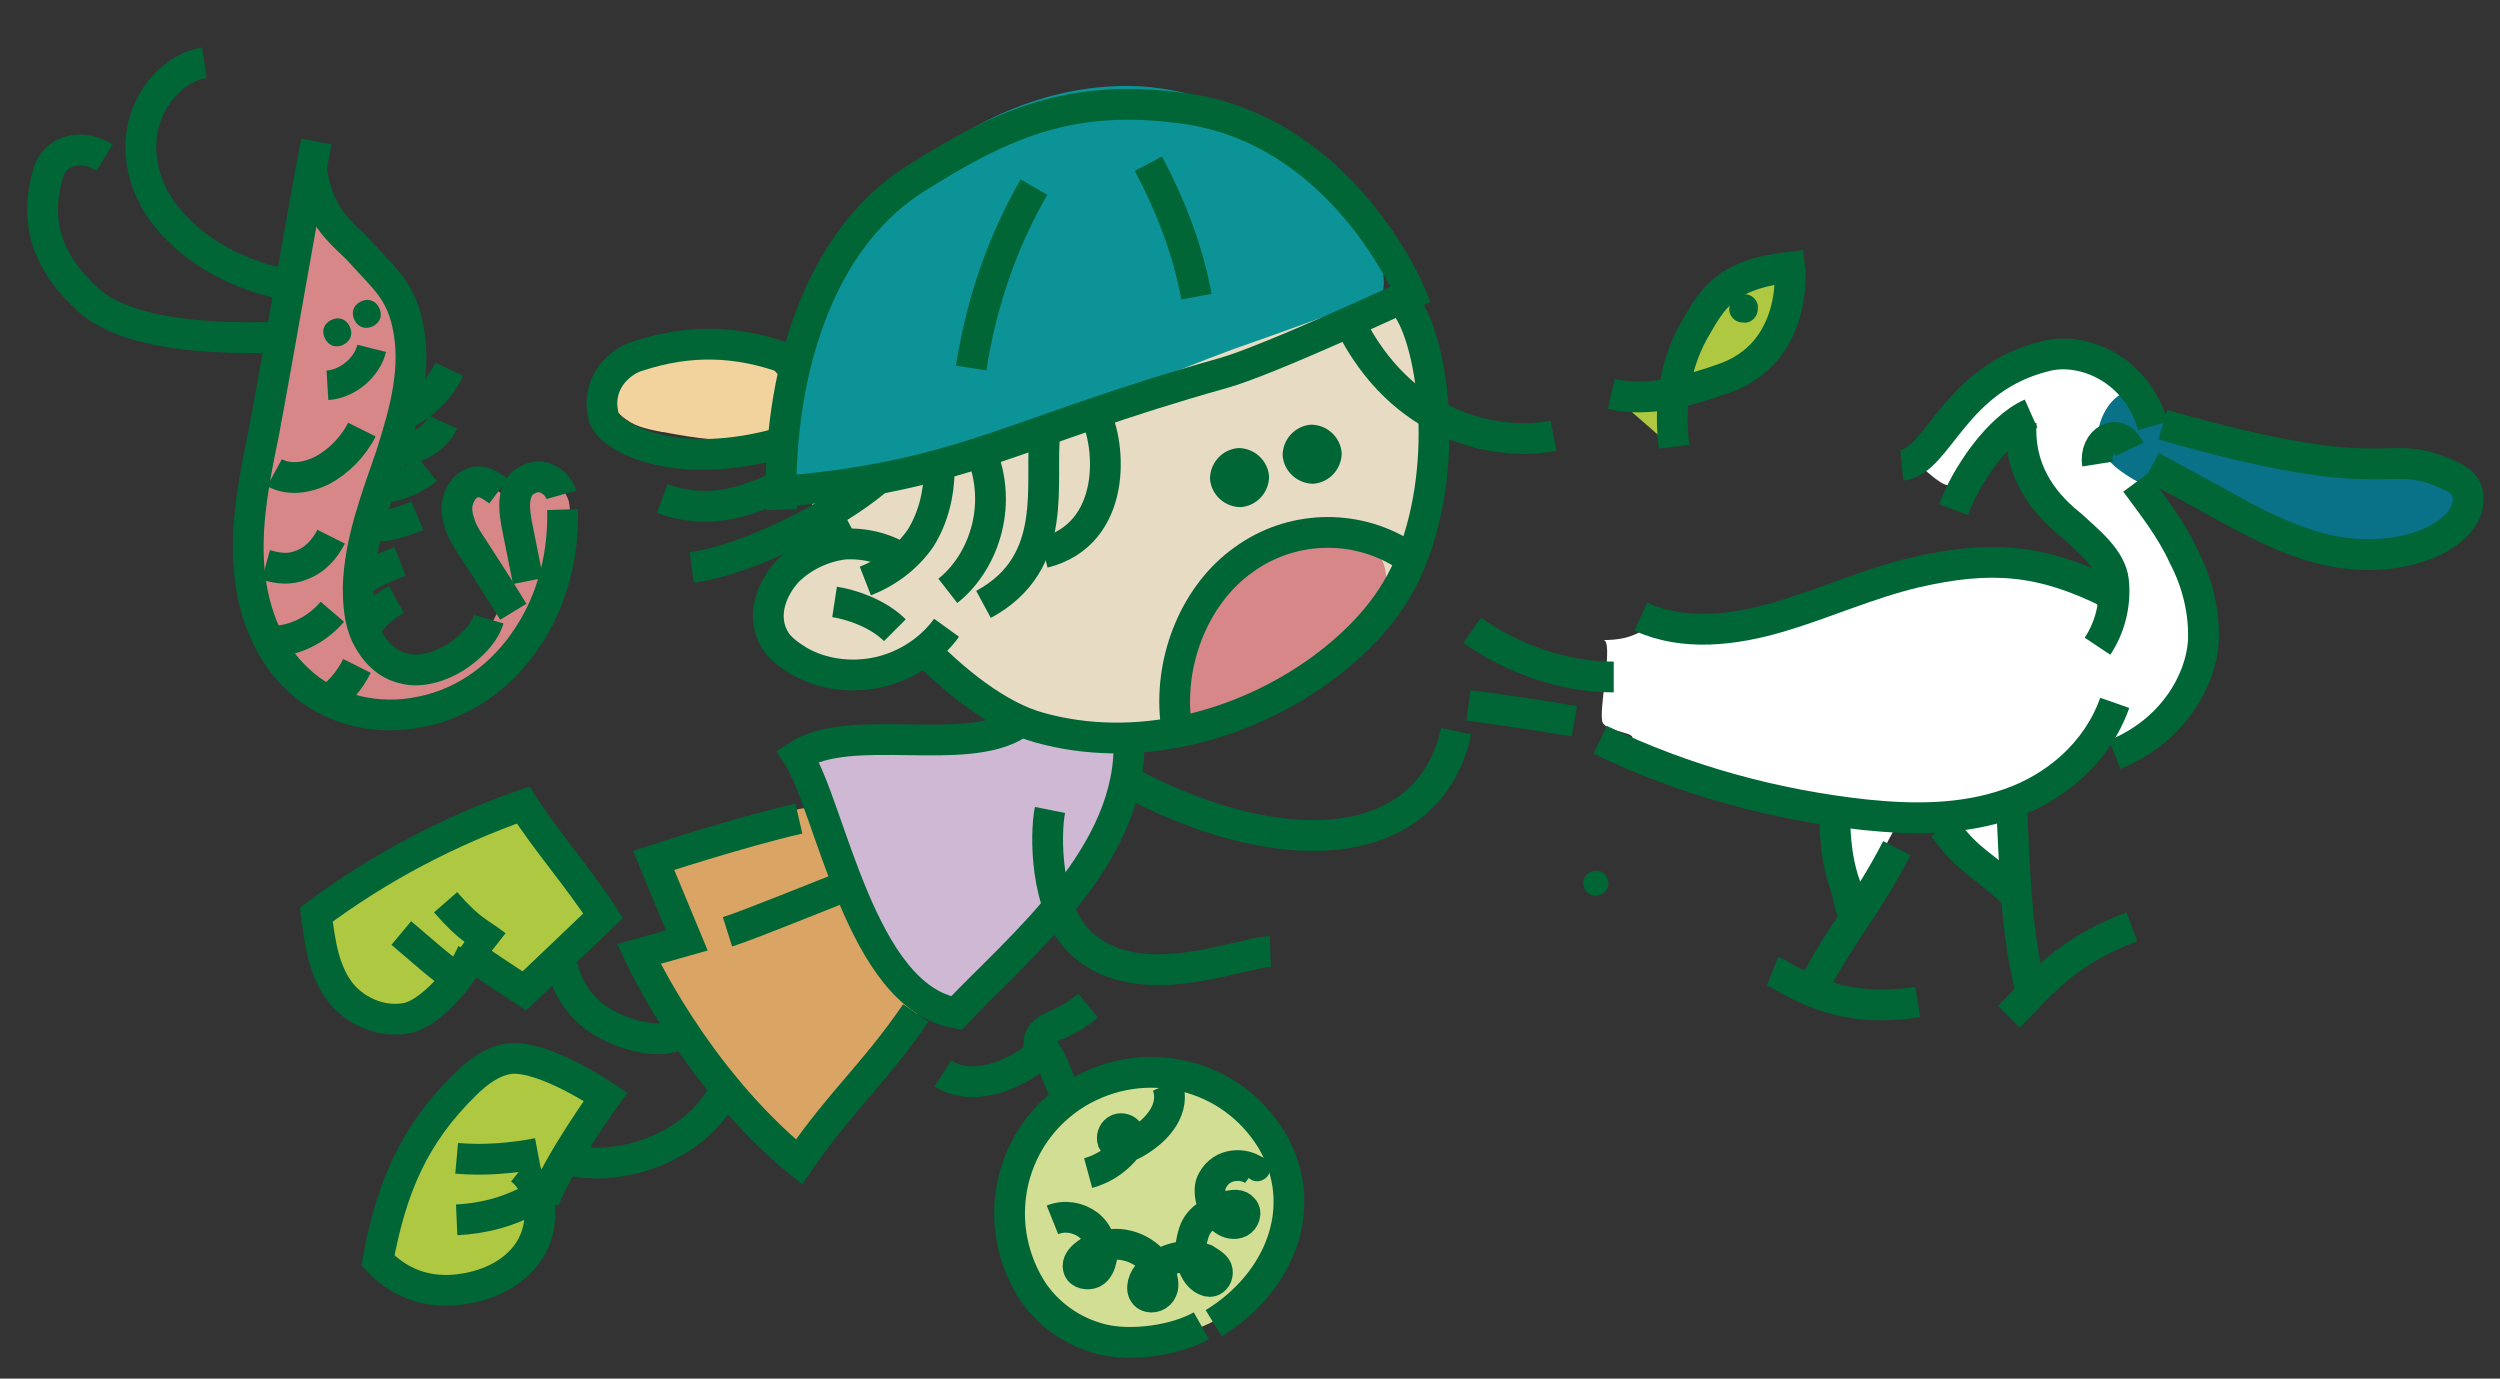 <?xml version="1.0" encoding="UTF-8"?>
<svg id="_圖層_2" xmlns="http://www.w3.org/2000/svg" version="1.1" xmlns:xlink="http://www.w3.org/1999/xlink" viewBox="0 0 203.1 112">
  <rect x="0" y="0" width="203.1" height="112" fill="#333333" stroke="none"/>
  <!-- Generator: Adobe Illustrator 29.3.1, SVG Export Plug-In . SVG Version: 2.1.0 Build 151)  -->
  <defs>
    <style>
      .st0 {
        fill: #097188;
      }

      .st1 {
        fill: #006636;
      }

      .st2 {
        fill: #0c9398;
      }

      .st3 {
        fill: #fff;
      }

      .st4 {
        stroke-width: 2.5px;
      }

      .st4, .st5 {
        fill: none;
        stroke: #006636;
        stroke-miterlimit: 10;
      }

      .st6 {
        fill: #d3de95;
      }

      .st7 {
        fill: #aec842;
      }

      .st8 {
        fill: #d88789;
      }

      .st9 {
        fill: #daa564;
      }

      .st10 {
        fill: #e8dbc3;
      }

      .st5 {
        stroke-width: 2.4px;
      }

      .st11 {
        fill: #cfb8d4;
      }

      .st12 {
        fill: #f2d29d;
      }
    </style>
  </defs>
  <path class="st7" d="M41.8,87c-2.1.3-3.9,1.6-5.4,3.1-1.4,1.6-2.5,3.5-3.5,5.4-.9,1.8-1.8,3.8-1.4,5.8.4,1.9,2,3.3,3.8,3.7,1.8.4,3.7-.3,5.1-1.6.9-.8,1.6-1.9,2.2-2.9,1-1.7,2.1-3.3,3.1-5,1.1-1.7,2.9-4.2,1.8-6.3-1-1.9-3.9-2.6-5.8-2.3"/>
  <path class="st7" d="M44.6,67.6c-.4-.5-.9-1-1.5-1.2-.9-.3-1.8,0-2.7.4-3.6,1.6-7.1,3.1-10.7,4.7-1.4.6-2.8,1.3-3.4,2.7-.5,1.1-.3,2.4,0,3.6.7,1.8,2,3.4,3.7,4.2,1.7.8,3.9.5,5.3-.7,1-.9,1.8-2.3,3-2.2.8,0,1.5.7,2.3,1,1.5.5,2.9-.6,4-1.7,1.2-1.2,3.6-2.8,3.3-4.8-.3-2-2.1-4.3-3.3-5.8"/>
  <path class="st2" d="M93.7,7.1c-6.8-.7-13.6,1.9-18.8,6.1-5.2,4.2-8.8,9.9-11.5,15.9-.6,1.4-.4,9.4-.4,9.4l2.3,1.4s2.6-1.1,4.6-1.4c10.3-1.4,20.5-3.9,30.1-7.6,3.3-1.3,11.3-3.2,12.3-7,.9-3.3-3.4-8.4-5.7-10.6-3.4-3.4-8.1-5.7-13-6.2"/>
  <path class="st12" d="M53.8,35.1c-1-.2-2.1-.4-2.9-1-.9-.6-1.6-1.5-1.6-2.5,0-1.3,1-2.4,2.2-2.9,1.2-.5,2.5-.6,3.8-.6,1.6,0,3.2,0,4.7.3,1.5.4,3,1.4,3.7,2.8.7,1.5.2,4.3-1.7,4.5-2.6.3-5.6-.1-8.1-.6"/>
  <path class="st9" d="M74.6,82.2c-2.6,4.1-6.6,7.3-9.2,11.4-1.3,2.1-14-16-14-16l4.3-1.2s-2.7-5.6-2-6c6-3,8.8-3.3,8.8-3.3,0,0,2.8-2.4,3.8-1,1.3,1.9,2.9,6.2,4.3,8.1.4.5,4,8,4.1,8"/>
  <path class="st10" d="M77.9,55.3c5.7,3.8,12.8,5.7,19.6,4.5,6.8-1.1,13.1-5.5,16-11.7,3.4-7.1,2.3-17.5.3-25.1.2.6-12.6,5-13.7,5.4-4.6,1.7-9.5,3.9-14.2,5.1-4.7,1.2-8.6,3.6-13.4,4.4-1.8.3-4.8.1-6,1.7-1.3,1.7.2,3.6,1.1,5.1,2.7,4.2,6.1,7.9,10.3,10.7"/>
  <path class="st8" d="M99.2,47.9c-1.6,1.2-3.1,2.7-3.3,4.4-.3,2.3-2,5.7.6,5.8,2.6.1,9.2-2.7,11.4-4.2,1.5-1,2.8-2.2,3.7-3.6.9-1.4,1.3-3.1.8-4.5-1.8-4.9-10-.3-13.2,2.1"/>
  <path class="st11" d="M65.2,61.5c2.6,4,6.2,18.1,12.3,20,3-2.9,3.4-3.5,6.6-6.1,2.2-1.8,4.2-5.5,5.9-7.9,1.6-2.4,2.6-5.5,1.9-8.5,0,.4-4.9-.2-5.3-.3-1.5-.4-2.6-.8-4,0-3.5,1.9-5.9,1.9-10.3,1.7-2.3-.1-5.2-.3-7.2,1.1"/>
  <path class="st4" d="M63.7,35.9c-8.9,2.6-14.4-.4-14.7-2.2-.6-2.9,1.7-4.5,2.9-4.8,4-1.3,7.9-1.3,12.2.3"/>
  <path class="st4" d="M63.5,41.4c-.4-8.8,2-21.3,10.9-26.9,7.4-4.7,12.9-6.9,21.7-5.7,13,1.7,18.5,15.1,18.5,15.1,0,0-11.6,5.4-15.2,6.4-17.1,4.8-20.9,8.3-35.6,9.6"/>
  <path class="st4" d="M67.2,41.7c2.7,6.2,10.7,15.6,17.2,17.4,7.8,2.2,16.4,0,22.9-4.7,3-2.2,5.6-4.9,7.1-8.3,3.5-8.1,2-18,0-21"/>
  <path class="st4" d="M82.7,58.8c-4.3,2.8-13.6-.2-17.9,2.6,2.7,4.2,5.1,19.6,12.9,20.9,5-5.3,14.5-12.9,14-22.4"/>
  <path class="st4" d="M85.3,65.8c-.4,2-.4,7.8,2.3,10.6,4.6,4.7,13,1,15.6.9"/>
  <path class="st4" d="M92,63.7c12.9,6.7,24.2,5.4,26.3-4.3"/>
  <path class="st4" d="M74.4,82.3c-3.6,5.2-5.9,6.9-9.5,12.1-8.5-7-13-16.9-13-16.9l3.9-1.1-2.7-6.5s7-2.3,11.8-3.4"/>
  <path class="st4" d="M45.2,93.9c4.3,1.7,11-.4,13.5-5"/>
  <path class="st4" d="M42.3,95c1.9,1.5,2,4.6.7,6.6-1.3,2-3.7,3-6.1,3.2-2.5.2-4.6-.7-6.2-2.4,1.1-5.9,2.9-10.2,7.1-14.3,1-1,2.2-1.9,3.6-2.1,2.8-.3,7.8,3.1,7.8,3.1,0,0-3.7,5.1-5,8.4"/>
  <path class="st4" d="M37.4,77c1.7,1.2,3.5,2.4,5.2,3.5l6.4-6.1c-2-3.1-4.5-5.9-6.5-9-6,2.1-11.7,5.1-16.8,8.9.3,2.3.6,4.7,2.1,6.5,1.3,1.5,3.4,2.3,5.3,1.9,1.9-.4,4.6-3.5,5.3-5.4"/>
  <path class="st4" d="M45.7,78.5c.3,1.6,1.3,3.1,2.6,4.1,1.3,1,4.6,2.4,6.7,1.5"/>
  <path class="st4" d="M32.6,75.8c1.2,1,2.4,2.1,3.7,3.1"/>
  <path class="st4" d="M36.2,73.3c2.1,2.4,2.7,2.4,4.1,3.5"/>
  <path class="st4" d="M37.1,94.1c2.2.2,4.5,0,6.6-.4"/>
  <path class="st4" d="M37.1,99.1c2.2-.1,4.4-.7,6.3-1.8"/>
  <path class="st4" d="M68.7,72c-1.9.7-7.7,3.1-9.6,3.7"/>
  <path class="st4" d="M78.9,29.9c.8-5.2,2.5-10.2,5.1-14.7"/>
  <path class="st4" d="M97.2,24.1c-.7-3.8-2.1-7.4-3.9-10.8"/>
  <path class="st10" d="M64.5,52.8c-1.2-1.7-1.4-4-.5-5.9.9-1.9,3-3.1,5-3.1,1.9,0,3.6.9,5.1,1.9,1.3.9,2.5,2,2.8,3.5.3,1.7-.7,3.4-2.1,4.3-1.5,1-3.6,1.3-5.4,1.6-1.9.3-3.9-.8-5-2.3"/>
  <path class="st4" d="M73.6,45.6c-1.4-1-3.2-1.5-5-1.4-1.7.2-3.4,1-4.6,2.2-1.3,1.4-2.1,3.5-1.2,5.3.4.9,1.3,1.5,2.1,2,1.9,1.1,4.3,1.4,6.5.9,2.2-.5,4.2-1.8,5.5-3.6"/>
  <path class="st4" d="M67.8,48.9c1.3.2,3.5.9,4.9,2.3"/>
  <path class="st4" d="M79.7,36.7c1.9,4.6,0,9.2-2.7,11.3"/>
  <path class="st4" d="M84.9,35c-.5,4.2,1.3,10.7-5,14.1"/>
  <path class="st4" d="M71.1,39.1c-3.5,2.9-10.4,6.4-14.9,7"/>
  <path class="st4" d="M88.9,33.5c1.4,2.6,1.9,9.9-4.1,11.4"/>
  <path class="st4" d="M110,26.9c4.5,8.3,12.2,9.3,16.2,8.5"/>
  <path class="st4" d="M76.3,38.2c0,1.9-.5,3.9-1.5,5.5-1.1,1.6-2.7,2.8-4.5,3.5"/>
  <path class="st4" d="M114,45c-4-2.5-9.2-2.3-13,.5-3.8,2.7-6,7.9-5.5,12.9"/>
  <path class="st1" d="M103.1,38.7c0,1.3-1,2.4-2.3,2.5-1.3,0-2.4-1-2.5-2.3,0-1.3,1-2.4,2.3-2.5,1.3,0,2.4,1,2.5,2.3"/>
  <path class="st1" d="M109,36.8c0,1.3-1,2.4-2.3,2.5-1.3,0-2.4-1-2.5-2.3,0-1.3,1-2.4,2.3-2.5,1.3,0,2.4,1,2.5,2.3"/>
  <path class="st4" d="M63.7,39.3c-3.9,2-6.9,2.3-9.9,1.2"/>
  <path class="st8" d="M21.2,38.7c-.5,2.5-.9,5.1-.8,7.7,0,2.6.7,5.2,2.2,7.3,2.1,3,6,4.6,9.7,4.4,3.7-.2,7.2-2.2,9.6-5,2.4-2.8,3.8-6.4,4.3-10.1,0-.8.2-1.5,0-2.3-.2-.7-.8-1.4-1.5-1.6-.7-.1-1.5.2-1.9.8-.5.6-.7,1.3-.8,2-.4-.7-.8-1.4-1.4-1.9-.6-.5-1.5-.8-2.2-.5-1,.4-1.4,1.6-1.1,2.6.2,1,.9,1.8,1.6,2.6.7.8,1.4,1.6,1.7,2.6.5,1.8-.6,3.6-1.9,4.8-1.7,1.6-4.1,2.6-6.3,1.8-2.4-.9-3.5-3.8-3.5-6.3,0-3.5,1.4-6.8,2.6-10.1,1.2-3.3,2.4-6.8,1.7-10.2-.4-2.1-1.4-4-2.7-5.7-.6-.9-1.4-1.7-2.1-2.4-.5-.6-1.6-2.1-2.4-2.3-1.1-.2-1,1.6-1.1,2.5-.2,1.2-.4,2.4-.6,3.7-.4,2.5-.9,5-1.3,7.4-.5,2.7-1,5.4-1.4,8.2"/>
  <path class="st4" d="M25.7,11.5c-1.1,5.7-3.2,18-4.3,23.8-.7,3.4-1.4,6.9-1.2,10.4.2,3.5,1.4,7.1,4,9.5,2.6,2.5,6.5,3.4,10.1,2.6,3.5-.7,6.6-3,8.6-6.1,2-3,2.9-6.7,2.8-10.3"/>
  <path class="st4" d="M25.3,13.6c.5,4.3,2.8,5.5,4.1,7,1.8,2,3.1,3,3.7,5.7.8,3.6-.2,7.1-1.3,10.6-1.2,3.5-2.6,7.1-2.7,10.8,0,1.4.1,2.8.7,4,.6,1.2,1.6,2.3,3,2.6,1.4.4,3.1-.2,4.2-.9.8-.5,2.3-1.7,2.7-3.1"/>
  <path class="st4" d="M45.6,40.2c-.2-.7-.8-1.2-1.4-1.4-.7-.2-1.4.1-1.9.6-.7.9-.5,2.2-.3,3.3l.9,4.5"/>
  <path class="st4" d="M40.5,39.9c-.8-.6-1.4-.9-2-.7-.7.2-1.1.8-1.3,1.5-.2.7,0,1.4.2,2,.2.6.6,1.2,1,1.8,1.1,1.7,2.2,3.4,3.3,5.2"/>
  <path class="st4" d="M29.4,34.9c-.7,1.4-1.9,2.6-3.2,3.3-1.4.7-2.8.8-3.9.2"/>
  <path class="st4" d="M26.9,43.6c-.5,1-1.3,1.9-2.4,2.3-1,.4-1.8.3-2.9,0"/>
  <path class="st4" d="M27,49.7c-1.2,1.4-2.9,2.3-4.7,2.4"/>
  <path class="st4" d="M36.5,30c-.8,1.7-2.3,3.1-4,3.8"/>
  <path class="st4" d="M36,34.3c-.6,1.3-2.1,2.2-3.5,2.2"/>
  <path class="st4" d="M34.7,38.1c-1,.8-2.3,1.4-3.6,1.5"/>
  <path class="st4" d="M33.9,41.9c-1.2.5-2.5.9-3.8.9"/>
  <path class="st4" d="M29,54.1c-.6,1.2-1.5,2.3-2.7,3"/>
  <path class="st4" d="M32.5,45.6c-1.3.5-2.6,1.1-3.7,1.9"/>
  <path class="st4" d="M32.2,48.7c-.9.5-1.7,1.2-2.3,2"/>
  <path class="st4" d="M23.2,23.1c-4.3-.8-8.3-3.2-10.4-6.5-2-3.3-1.8-7.2.7-9.8.8-.8,1.8-1.5,3.1-1.7"/>
  <path class="st4" d="M22.3,27.4c-6.9.2-12.5-.6-15.2-3.1-3.9-3.6-4.1-7-3.2-10.2.2-.8.9-1.6,1.8-1.8.9-.3,2,0,2.8.5"/>
  <path class="st5" d="M30.2,28.3c-.4,1.6-2,2.9-3.6,3"/>
  <path class="st1" d="M28.8,26c.3.6.9.8,1.5.5.6-.3.8-.9.5-1.5-.3-.6-.9-.8-1.5-.5-.6.3-.8.9-.5,1.5"/>
  <path class="st1" d="M26.4,27.5c.3.6.9.8,1.5.5.6-.3.8-.9.5-1.5-.3-.6-.9-.8-1.5-.5-.6.3-.8.9-.5,1.5"/>
  <path class="st3" d="M163.1,72.6c.3-1.8.7-4.8,1-6.6,0-.4.1-.8-.2-1-.3-.3-.9-.3-1.4-.2-1.5.3-5.5,2.2-4.8,3.3.4.7,2.2,1.5,2.8,2.1.4.3,2.6,1.9,2.5,2.3"/>
  <path class="st3" d="M150,71.4c0,.3.2.6.5.7.3,0,.6-.2.8-.5.8-1.1,1.6-2.3,2.2-3.5.3-.5.6-1.1.4-1.7-.4-1.8-3.1-1.1-4.1-.2-1.3,1.2-.3,3.9.1,5.3"/>
  <path class="st3" d="M155.5,37.6c.5,0,2.5,2.4,3.1,1.7,5.7-6.5,4.8-4.7,5.5-4.3.9.6.3,1.8.7,3,.4,1.5.8,3.3,2.6,4,1.8.6,3.9,2.5,4.3,4.3.3,1,.2,2.2-.5,3-.8.9-1.3-1.9-2.5-2.2-1.2-.2-2.9-.8-4.1-.9-4.8-.5-9.2.7-13.2,2.6-4,1.9-6.7,1.6-11,2.5-1.9.4-3.3-1.5-5.2-.9-1.9.6-2.1,1.6-5,1.6,1-.2-.4,5.8,0,6.7.4.8,3,.8,2.3,1.4-.7.6,1.6,1.5.7,1.7,1.3-.1,4.8.1,5,1.4,7.7,1.8,10,2.4,17.9,3,2.6.2,5.2.2,8.2-1.2,6.7-3.1,4.5-5,6.8-4.7,1.6.2,5-.8,6.5-3.3,1.5-2.4,1.6-5.5.9-8.3-.7-2.8-2.1-5.3-3.2-7.9-.5-1.1-.4-.8-.7-2-.3-.9.6-4.7.6-4.7,0,0-2.2-3-3.4-3.9-1.6-1.2-3.5-2-5.4-1.6-5.3,1-9.3,8.5-10.9,8.9"/>
  <path class="st0" d="M195.5,38.3c1.1,0,2.3,0,3.3.6,1,.5,1.9,1.5,1.7,2.6-.1,1.2-1.3,2.1-2.5,2.5-2.9,1.1-6.1.8-9.1,0-4.9-1.1-9-2.6-13.1-5.4-.4-.3-2,.6-2,.6,0,0-2.9-1.4-3.3-3.2-.4-1.6,1.1-4.3,2.7-4.2,1,0,2.9,2.9,2.9,2.9,0,0,1.9.5,2.4.7,1.3.4,2.7.8,4.1,1.1,2.7.7,5.5,1.2,8.3,1.5,1.5.2,3.1.3,4.7.4"/>
  <path class="st4" d="M171.4,48.2c-5.6-2.8-9.7-3.1-15.8-1.7-3.8.9-7.3,2.5-11,3.6-3.7,1.1-7.8,1.6-11.3,0"/>
  <path class="st4" d="M119.6,51.2c3.4,2.4,7.5,3.8,11.5,3.8"/>
  <path class="st4" d="M119.3,57.3c2.9.4,5.7.8,8.6,1.3"/>
  <path class="st4" d="M171.8,57.1c-1.4,4-4.8,6.9-8.6,8.2-3.7,1.3-7.7,1.3-11.6.9-7.4-.8-14.8-2.8-21.6-6.1"/>
  <path class="st4" d="M173.5,39.2c1.4,1.9,2.9,3.8,3.9,6,1.1,2.1,1.7,4.5,1.6,6.9-.2,3.2-2.5,7.3-7.2,9.2"/>
  <path class="st4" d="M154.5,37.8c3-.3,4.2-7.1,11.8-8.9,3-.7,7.3,1.1,8.6,5.7"/>
  <path class="st4" d="M170.4,52.5c1-1.5,1.5-3.4,1.3-5.3-.2-1.8-2-3.2-3.4-4.5l-.6-.5c-2.4-2.1-3.7-4.7-3.5-7.9"/>
  <path class="st4" d="M149.1,65.3c-.1,1.8,0,4.4.8,6.6.3.9.3,1.9.9,2.6"/>
  <path class="st4" d="M154.1,68.9c-2.4,4.7-4.5,6.8-6.9,11.5"/>
  <path class="st4" d="M155.8,81.4c-6.9,1.1-10.3-1.9-11.8-2.5"/>
  <path class="st4" d="M157.9,67.2c2.2,3,3.3,3,5.8,5.5"/>
  <path class="st4" d="M163.4,65.1c.3,5.5.3,10.2,1.6,15.5"/>
  <path class="st4" d="M163.2,82.6c2.7-2.7,4.6-5.3,10-7.3"/>
  <path class="st4" d="M175.7,34.5c19.5,5.6,17.7,1.5,23.5,4.2,1,.5,1.4,1.1,1.3,2.1-.1,1.4-1.5,2.6-3.1,3.3-2.8,1.2-6.1,1.2-9.1.4-2.9-.8-5.5-2.2-8-3.6-1.8-1-3.7-2-5.5-3"/>
  <path class="st4" d="M165,33.6c-2.7,1.2-5.3,5.1-6.3,7.8"/>
  <path class="st4" d="M170.4,37.7c-.3-1.9,1.7-3.1,2.6-1.2"/>
  <path class="st1" d="M128.8,72.3c.3.5.9.6,1.4.3.5-.3.6-.9.3-1.4-.3-.5-.9-.6-1.4-.3-.5.3-.6.9-.3,1.4"/>
  <path class="st6" d="M83.4,103.9c3.2,5.2,10.4,6.3,15.8,3.1,5.4-3.3,6.8-9.6,3.6-14.9-3.2-5.3-10.1-6.9-15.5-3.6-5.4,3.3-7.1,10.2-3.9,15.4"/>
  <path class="st1" d="M101.3,95.5c.3.5.9.6,1.4.3.5-.3.6-.9.3-1.4-.3-.5-.9-.6-1.4-.3-.5.3-.6.9-.3,1.4"/>
  <path class="st4" d="M98.6,107.5c5.4-3.3,7.9-9.5,4.7-14.9-3.3-5.4-10.3-7.1-15.8-3.8-5.4,3.3-7.1,10.3-3.8,15.8,1.3,2.1,3.4,3.6,5.8,4.2,2.4.6,6,.1,8.1-1.1"/>
  <path class="st4" d="M76.6,87.2c2.3,1.5,5.7.3,7.9-1.6"/>
  <path class="st4" d="M86.9,89.2c-1-1.1-1.1-2.8-2.1-3.9-.2-.2-.3-.4-.4-.6,0-.4.3-.8.6-1,.9-.6,1.7-.6,3.4-2"/>
  <path class="st4" d="M94.8,88.1c.4.9.2,1.9-.3,2.7-.5.8-1.2,1.4-2,1.9-.3.2-.7.4-1.1.5-.4,0-.8-.1-1-.5-.1-.3,0-.7.3-.9.3-.2.7-.1.9.1.4.5.1,1.2-.3,1.6-.8.9-1.8,1.5-2.9,1.8"/>
  <path class="st4" d="M101.9,95.1c-.8-.6-2.6-.7-3.4.8-.5.8,0,2.6.9,3.2.4.3.9.4,1.3.2.4-.2.6-.8.3-1.1-.3-.4-.8-.3-1.3-.2-1.2.4-2.3.9-2.7,2.1-.4,1.2-.4,2.4.3,3.4.3.4.9.8,1.3.5.3-.2.4-.7.2-1-.2-.3-.6-.5-.9-.7-1.6-.6-3.6,0-4.7,1.3-.4.5-.6,1.4,0,1.7.4.2,1,0,1.2-.5.2-.4,0-1-.1-1.4-.5-1.1-1.5-1.9-2.7-2.2-1.2-.3-2.5,0-3.4.7-.4.3-.7.7-.6,1.1.1.5.8.6,1.2.4.4-.2.6-.7.7-1.2.1-1-.3-2.1-1.1-2.7-.8-.6-1.9-.8-2.9-.4"/>
  <path class="st7" d="M139.2,25.6c-1.6,1.6-2.7,3.7-3,6l-4.5,1.1c1.1,1,2.2,1.9,3.3,2.9-.2-1,.2-2.1,1-2.8.7-.7,1.7-1.2,2.6-1.6,1.8-.8,3.6-1.6,5-2.9.8-.7,1.5-1.7,1.8-2.7.2-.7.6-2.2-.3-2.6-.8-.4-2.3.4-3,.7-1,.5-2,1.1-2.8,1.9"/>
  <path class="st4" d="M136,36.3c-.4-3.3,0-6.5,1.6-9.4,1.5-2.6,2.5-4.6,7.8-5.2,0,0,.8,7-5.5,9.1-2.9,1-6,1.9-9,1.2"/>
  <path class="st1" d="M142.8,25.1c0,.7-.6,1.2-1.2,1.1-.7,0-1.2-.6-1.1-1.2,0-.7.6-1.2,1.2-1.1.7,0,1.2.6,1.1,1.2"/>
</svg>